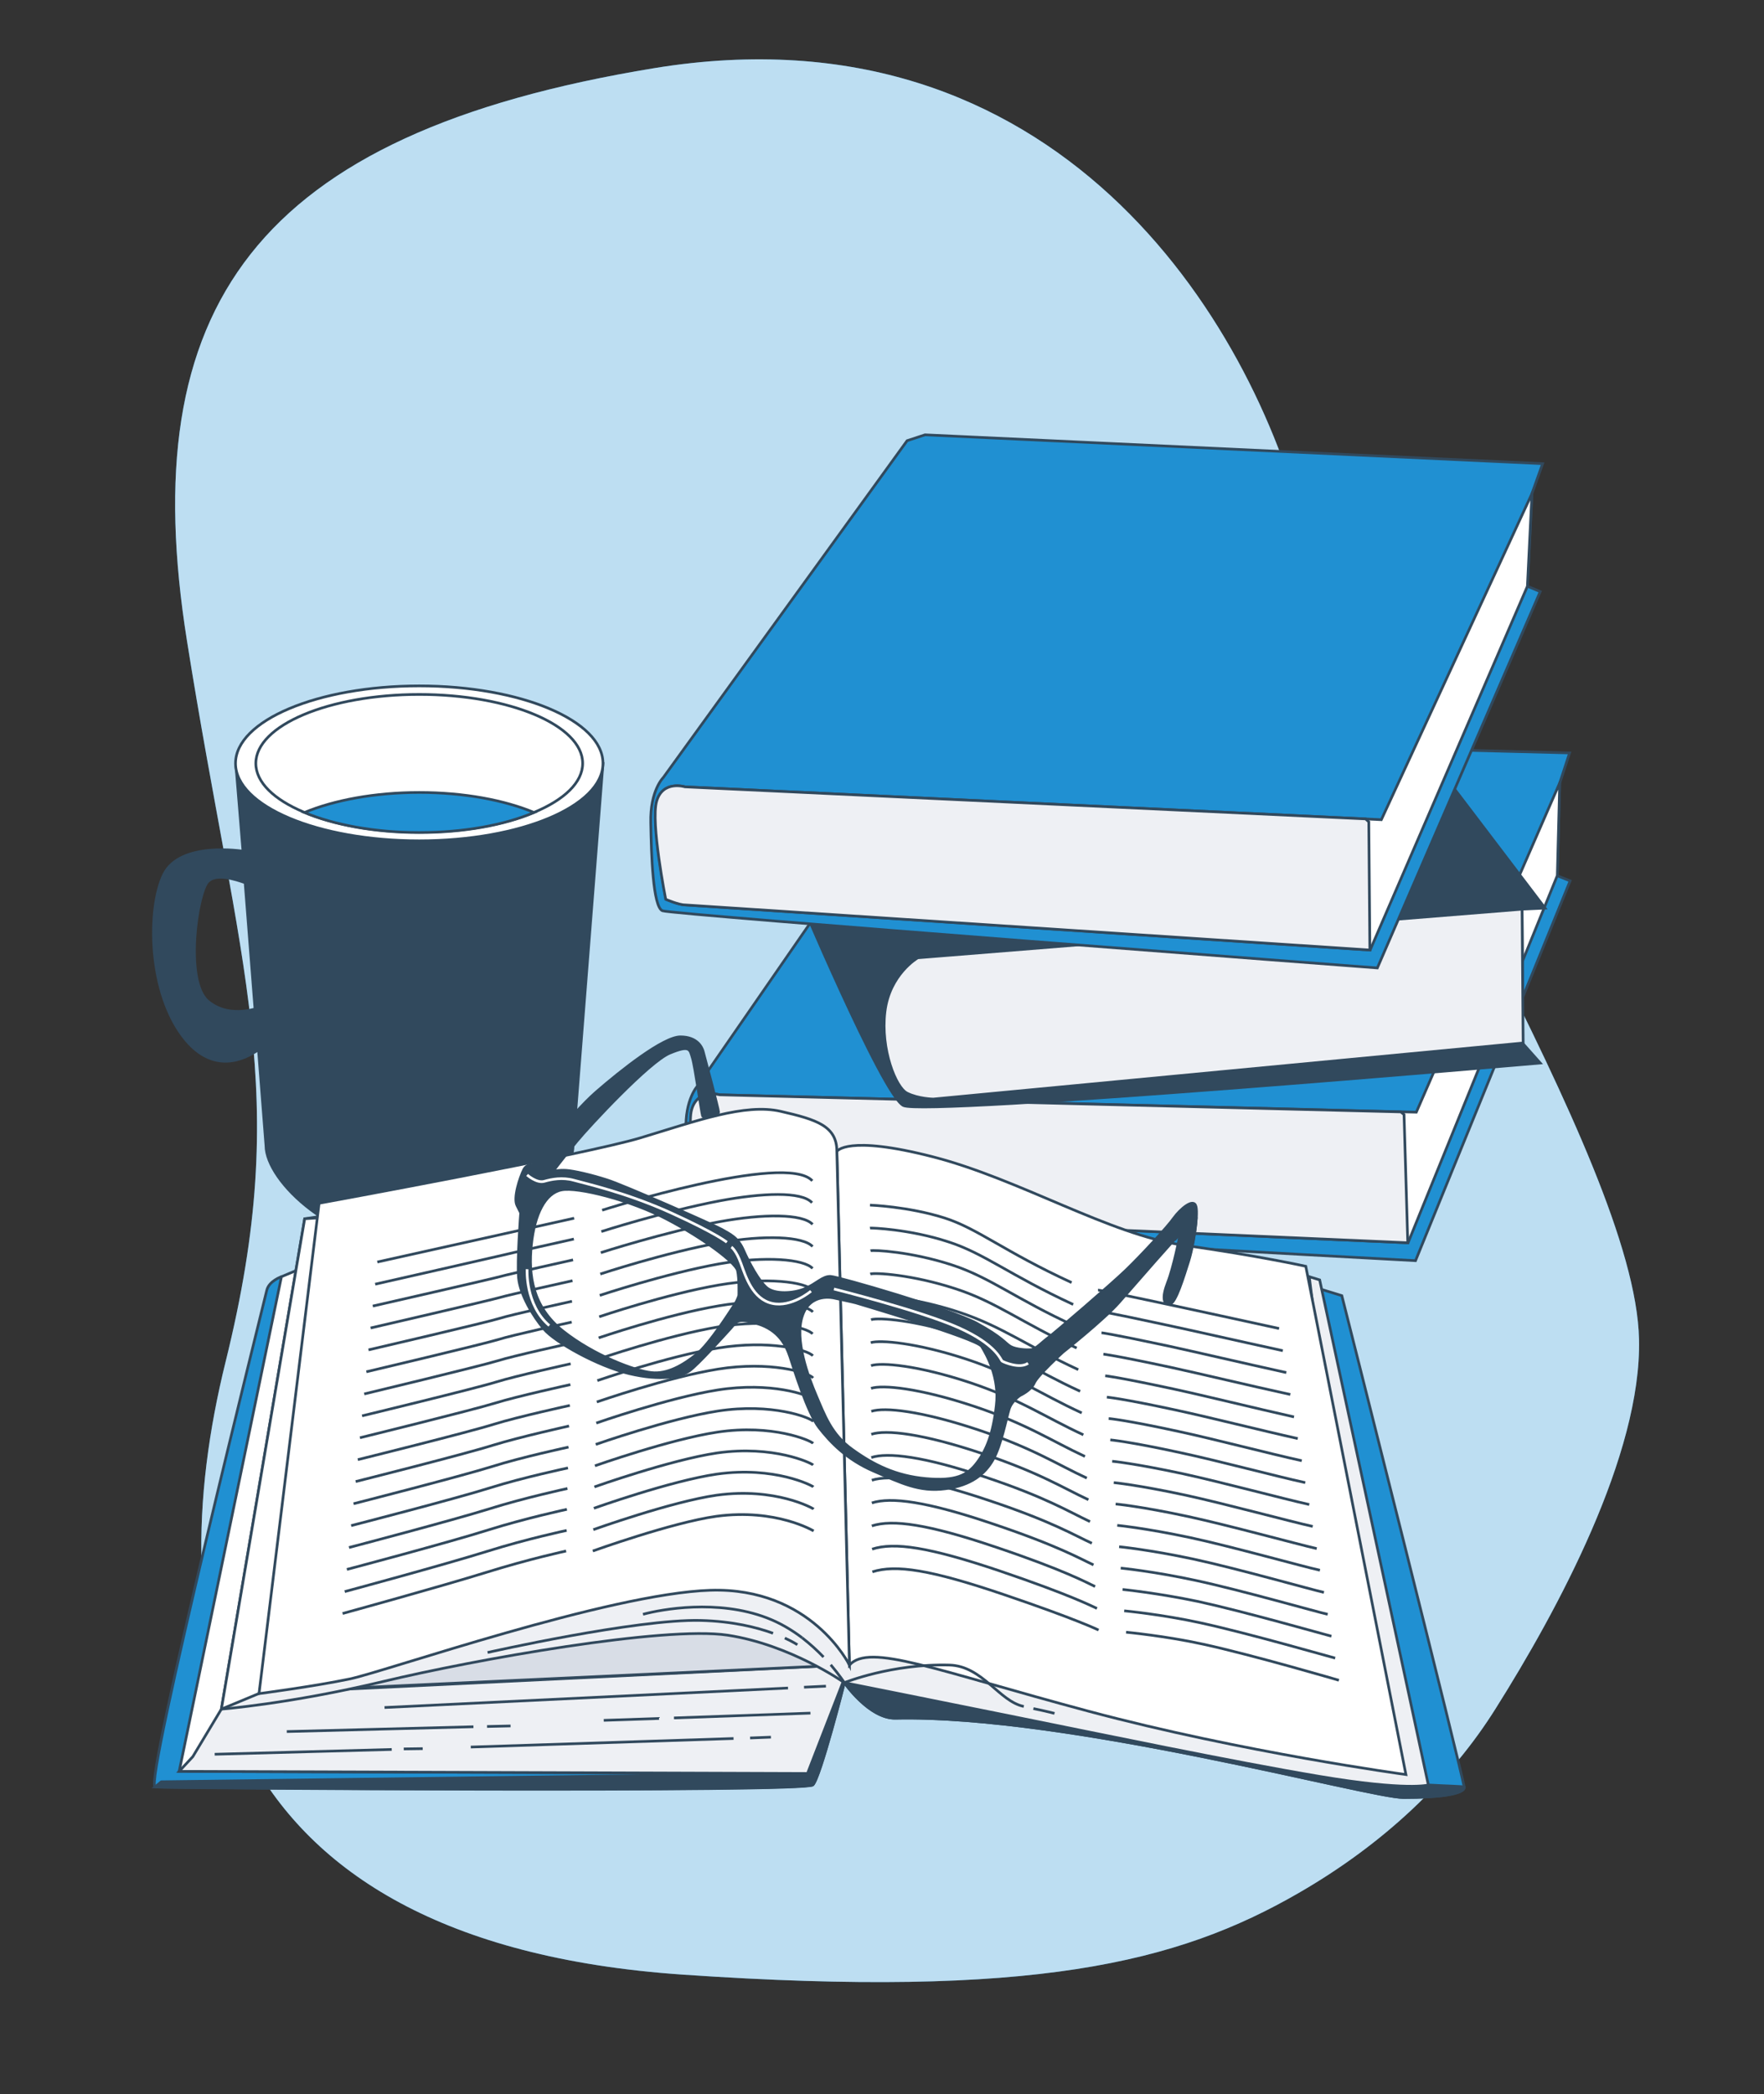 <?xml version="1.0" encoding="UTF-8"?> <svg xmlns="http://www.w3.org/2000/svg" xmlns:xlink="http://www.w3.org/1999/xlink" version="1.1" x="0px" y="0px" viewBox="0 0 660.6 784.1" style="enable-background:new 0 0 660.6 784.1;" xml:space="preserve"><rect x="0" y="0" width="660.6" height="784.1" fill="#333333" stroke="none"/> <style type="text/css"> .st0{fill:#2090D2;} .st1{opacity:0.7;fill:#FFFFFF;} .st2{fill:#31495D;stroke:#31495D;stroke-miterlimit:10;} .st3{fill:#FFFFFF;stroke:#31495D;stroke-miterlimit:10;} .st4{fill:#2090D2;stroke:#31495D;stroke-miterlimit:10;} .st5{fill:#EEF0F4;stroke:#31495D;stroke-miterlimit:10;} .st6{fill:#D8DDE6;stroke:#31495D;stroke-miterlimit:10;} .st7{fill:none;stroke:#31495D;stroke-miterlimit:10;} .st8{fill:none;stroke:#FFFFFF;stroke-miterlimit:10;} </style> <g id="Background_Simple"> </g> <g id="Mug"> </g> <g id="Books_2_1_"> </g> <g id="Book_1"> </g> <g id="Glasses"> <g> <path class="st0" d="M486.4,708.7c31.9-18.4,56.9-42.2,73.7-69c23.2-36.8,54.7-95.1,53.7-138.3c-1.5-68.3-105.3-221.9-125.1-302.1 C468.9,119,395.2,1,245.1,25.5C95,50.1,50.2,115.2,70,239.8s39.5,169,14.5,270S76.6,727,255.6,739.3 C386.7,748.3,440.9,735,486.4,708.7z"></path> <path class="st1" d="M486.4,708.7c31.9-18.4,56.9-42.2,73.7-69c23.2-36.8,54.7-95.1,53.7-138.3c-1.5-68.3-105.3-221.9-125.1-302.1 C468.9,119,395.2,1,245.1,25.5C95,50.1,50.2,115.2,70,239.8s39.5,169,14.5,270S76.6,727,255.6,739.3 C386.7,748.3,440.9,735,486.4,708.7z"></path> <path class="st2" d="M88.3,285.8l2.7,32.9c0,0-23.4-3.8-29.6,8.6c-6.2,12.4-6.2,44.9,8.3,62.2c10.5,12.4,21.6,7.3,27.1,3.5 l2.8,35.9c0,13.4,25.8,38.1,57.5,38.1c31.8,0,57.5-24.7,57.5-38.1l11.2-143H88.3z M77.9,374.9c-9-7.6-4.1-40.8,0-44.9 c3.1-3.1,10.3-0.8,13.9,0.5l3.7,47.3C90.9,379,83.6,379.7,77.9,374.9z"></path> <ellipse class="st3" cx="157" cy="285.8" rx="68.8" ry="29"></ellipse> <ellipse class="st3" cx="157" cy="285.8" rx="61.2" ry="25.8"></ellipse> <path class="st4" d="M114,304.2c11,4.6,26.2,7.5,43,7.5c16.8,0,31.9-2.8,43-7.5c-11-4.6-26.2-7.5-43-7.5 C140.3,296.7,125.1,299.6,114,304.2z"></path> <g> <path class="st4" d="M349.8,278.5l-88.5,128c0,0-4.9,5-4.4,17c0.5,12,1.5,31.6,5.1,32.9c3.6,1.3,268.1,15.6,268.1,15.6 l57.9-142.2l-4.8-1.9l0.9-34.7l3.7-11.3L356.4,276L349.8,278.5z"></path> <path class="st3" d="M269.6,409.9c0,0-8.3-2.4-10.5,5.6c-2.2,8,4.2,36.6,4.2,36.6s5,1.9,7.2,2c2.3,0,256.8,11.2,256.8,11.2 l55.9-137.5l0.9-34.7l-53.7,123.3L269.6,409.9z"></path> <path class="st5" d="M524.6,416.3l-255.1-6.4c0,0-8.3-2.4-10.5,5.6s4.2,36.6,4.2,36.6s5,1.9,7.2,2c2.3,0,256.8,11.2,256.8,11.2 l-1.4-48L524.6,416.3z"></path> </g> <path class="st2" d="M297.7,332.1c0,0,32.7,77.7,40.6,81.8S576.8,398,576.8,398l-6.5-7.3l-0.3-50.3l8.6-0.4L490.4,224l-199.2,14.5 c0,0-10.7,7.4-12.1,13.8c-1.4,6.4-1.1,16.1-1.1,16.1L297.7,332.1z"></path> <path class="st5" d="M570,340.4l-226.3,18.2c0,0-10.6,6.1-12.3,20.2c-1.7,14.1,4.1,28.5,8.3,30.5c4.2,2.1,9.8,2.2,9.8,2.2 l220.9-21L570,340.4z"></path> <path class="st4" d="M339.7,165l-91.3,126.1c0,0-5,4.9-4.7,16.9c0.2,12,0.8,31.6,4.4,33c3.6,1.4,267.7,21.4,267.7,21.4l61-140.9 l-4.8-2l1.7-34.7l4-11.2l-231.3-10.8L339.7,165z"></path> <path class="st3" d="M256.6,294.6c0,0-8.3-2.6-10.6,5.4c-2.3,7.9,3.4,36.7,3.4,36.7s4.9,2.1,7.2,2.1 c2.3,0.1,256.5,16.9,256.5,16.9L572,219.5l1.7-34.7l-56.4,122.1L256.6,294.6z"></path> <path class="st5" d="M511.4,306.6l-254.9-12c0,0-8.3-2.6-10.6,5.4c-2.3,7.9,3.4,36.7,3.4,36.7s4.9,2.1,7.2,2.1 c2.3,0.1,256.5,16.9,256.5,16.9l-0.4-48L511.4,306.6z"></path> <path class="st4" d="M316.2,630c0,0,9.3,13.5,19.1,13.3c65.1-1.4,177.3,29.7,190.3,29.7c13,0,22.7-1.2,22.7-3.9 s-45.8-184-45.8-184l-9.1-2.8l31.2,176.9c0,0-38.7-5.5-116.9-18.6c-78.2-13-75-24-84.4-22.1C313.8,620.6,316.2,630,316.2,630z"></path> <path class="st2" d="M534.9,668.3c-13.4-0.8-39.5-7.6-103.9-20.8c-64.4-13.2-112.7-21.2-112.7-21.2l-1.4,4.6 c2.2,2.9,10.2,12.6,18.5,12.4c65.1-1.4,177.3,29.7,190.3,29.7c13,0,22.7-1.2,22.7-3.9C548.3,668.8,541.6,668.7,534.9,668.3z"></path> <path class="st4" d="M105.4,478c0,0-4.7,1.6-5.5,5.1c-0.8,3.6-46.2,185.5-41.8,185.9c4.3,0.4,243.6,2,246.3-0.8 c2.8-2.8,11.8-38.3,11.8-38.3l-20.1,27.2l-207.7-5.1l24.9-169.8L105.4,478z"></path> <path class="st2" d="M304.4,668.3c2.8-2.8,11.8-38.3,11.8-38.3l-1.3,1.8L302.4,664l-242,3.1l-2.4,2 C62.4,669.5,301.6,671.1,304.4,668.3z"></path> <polygon class="st3" points="110.9,475.7 105.4,478 67.1,663.2 302.4,664 318.2,623.3 97.1,634 117.6,475.3 "></polygon> <polygon class="st5" points="82.9,639.9 72.2,657.7 67.1,663.2 302.4,664 318.2,623.3 97.1,634 "></polygon> <polygon class="st6" points="318.2,623.3 318.2,587 128.3,607.9 114.1,632.8 "></polygon> <path class="st5" d="M119.6,455.5l-5.5,0.8L82.9,639.9c0,0,25.7-2,60.4-10.3c34.7-8.3,105.4-20.9,129.1-17.4 c23.7,3.6,43.8,17.8,43.8,17.8s29.6,5.9,62.7,12.6c33.2,6.7,82.5,17,115.3,22.5c32.8,5.5,40.7,3.2,40.7,3.2l-40.7-189.1l-3.9-1.2 L512,649.3c0,0-136.9-37.8-155.1-37.8c-18.2,0-28-19.3-64.3-26.5c-36.3-7.1-77,7.1-111.3,13s-63.6,15.8-63.6,15.8l9.1-158.3H119.6 z"></path> <polygon class="st3" points="97.1,634 82.9,639.9 114.1,456.3 126.7,455.5 "></polygon> <g> <path class="st3" d="M313.4,431.1c0,0,3.6-6.3,35.9,2c32.4,8.3,66.3,29.2,93.9,33.1c27.6,3.9,45.8,7.9,45.8,7.9l37.5,190.3 c0,0-61.2-8.3-118.8-23.7c-57.6-15.4-82.1-25.6-89.6-17.3L313.4,431.1z"></path> <g> <g> <path class="st7" d="M411.2,483c0,0,2,0,67.8,14.4"></path> <path class="st7" d="M411.9,491c0,0,1.8,0.1,24.5,5c10.4,2.2,25.6,5.7,44,9.7"></path> <path class="st7" d="M412.5,499c0,0,2.7,0.2,24.8,4.9c11,2.4,27.2,6.2,44.4,10"></path> <path class="st7" d="M413.2,507c0,0,3.6,0.3,25.1,4.9c11.5,2.5,28.9,6.7,44.9,10.2"></path> <path class="st7" d="M413.9,515.1c0,0,4.4,0.4,25.4,4.9c12,2.6,30.6,7.2,45.3,10.5"></path> <path class="st7" d="M414.5,523.1c0,0,5.3,0.4,25.7,4.8c12.6,2.7,32.3,7.7,45.8,10.7"></path> <path class="st7" d="M415.2,531.1c0,0,6.2,0.5,26,4.8c13.1,2.8,34,8.3,46.3,11"></path> <path class="st7" d="M415.8,539.1c0,0,7,0.6,26.3,4.8c13.6,2.9,35.7,8.8,46.7,11.2"></path> <path class="st7" d="M416.5,547.1c0,0,7.9,0.7,26.6,4.7c14.2,3.1,37.3,9.3,47.2,11.5"></path> <path class="st7" d="M417.1,555.1c0,0,8.7,0.8,26.9,4.7c14.7,3.2,39,9.8,47.6,11.7"></path> <path class="st7" d="M417.8,563.1c0,0,9.6,0.9,27.2,4.7c15.2,3.3,40.7,10.3,48.1,12"></path> <path class="st7" d="M418.4,571.1c0,0,10.5,1,27.4,4.6c15.8,3.4,42.4,10.9,48.5,12.2"></path> <path class="st7" d="M419.1,579.1c0,0,11.3,1.1,27.7,4.6c16.3,3.5,44.1,11.4,49,12.5"></path> <path class="st7" d="M419.7,587.1c0,0,12.2,1.2,28,4.6c16.8,3.6,45.8,11.9,49.5,12.7"></path> <path class="st7" d="M420.4,595.1c0,0,13,1.3,28.3,4.5c17.4,3.8,47.5,12.4,49.9,13"></path> <path class="st7" d="M421,603.1c0,0,13.9,1.3,28.6,4.5c17.9,3.9,49.1,12.9,50.4,13.2"></path> <path class="st7" d="M421.7,611.1c0,0,14.8,1.4,28.9,4.5c18.4,4,50.8,13.5,50.8,13.5"></path> </g> <g> <path class="st7" d="M325.8,451.2c0,0,14.3,0.5,27.9,4.8c12.5,4,22.2,12.5,47.6,24.2"></path> <path class="st7" d="M401.9,488.4c-23.8-11-33.4-19.2-46.9-23.5c-14.4-4.7-28.6-5.2-29.2-5.1"></path> <path class="st7" d="M402.6,496.5c-22.3-10.2-31.7-18.2-46.1-22.9c-15.3-5-29.4-5.7-30.5-5.3"></path> <path class="st7" d="M403.2,504.7c-20.7-9.5-30-17.2-45.4-22.2c-16.2-5.3-30.2-6.1-31.9-5.5"></path> <path class="st7" d="M403.8,512.8c-19.1-8.8-28.4-16.1-44.6-21.5c-17-5.6-31-6.5-33.2-5.8"></path> <path class="st7" d="M404.5,520.9c-17.5-8-26.7-15.1-43.8-20.8c-17.9-5.9-31.8-6.9-34.5-6"></path> <path class="st7" d="M405.1,529c-15.9-7.3-25-14.1-43.1-20.1c-18.8-6.2-32.5-7.3-35.9-6.2"></path> <path class="st7" d="M405.7,537.2c-14.3-6.6-23.3-13.1-42.3-19.5c-19.6-6.5-33.3-7.7-37.2-6.4"></path> <path class="st7" d="M406.3,545.3c-12.7-5.9-21.6-12.1-41.6-18.8c-20.5-6.8-34.1-8.1-38.5-6.7"></path> <path class="st7" d="M407,553.4c-11.1-5.1-19.9-11.1-40.8-18.1c-21.4-7.1-34.9-8.5-39.9-6.9"></path> <path class="st7" d="M407.6,561.5c-9.5-4.4-18.2-10.1-40.1-17.4c-22.2-7.4-35.7-8.9-41.2-7.1"></path> <path class="st7" d="M408.2,569.7c-7.9-3.7-16.5-9.1-39.3-16.7c-23.1-7.8-36.5-9.3-42.6-7.3"></path> <path class="st7" d="M408.9,577.8c-6.4-2.9-14.8-8.1-38.5-16c-24-8.1-37.2-9.7-43.9-7.6"></path> <path class="st7" d="M409.5,585.9c-4.8-2.2-13.1-7.1-37.8-15.4c-24.8-8.4-38-10.1-45.2-7.8"></path> <path class="st7" d="M410.1,594c-3.2-1.5-11.5-6.1-37-14.7c-25.7-8.7-38.8-10.5-46.6-8"></path> <path class="st7" d="M410.8,602.2c-1.6-0.7-9.8-5-36.3-14c-26.6-9-39.6-10.9-47.9-8.2"></path> <path class="st7" d="M411.4,610.3c0,0-8.1-4-35.5-13.3c-27.4-9.3-40.4-11.3-49.2-8.5"></path> </g> </g> </g> <g> <path class="st3" d="M313.4,431.1l4.7,192.3c0,0-14.2-29.2-52.1-28c-37.9,1.2-121.6,30.4-135,33.2c-13.4,2.8-34,5.5-34,5.5 l22.5-183.6c0,0,99.5-18.2,120.4-24.5c20.9-6.3,39.1-13,52.5-9.9C305.9,419.2,313.4,421.6,313.4,431.1z"></path> <g> <g> <line class="st7" x1="141.3" y1="472.5" x2="215" y2="456.1"></line> <path class="st7" d="M140.5,480.8c0,0,46.8-10.6,47.9-10.9c1-0.3,26.5-6,26.5-6"></path> <path class="st7" d="M139.6,489c0,0,46.1-10.5,48.3-11.2c2-0.6,26.7-6.1,26.7-6.1"></path> <path class="st7" d="M138.8,497.2c0,0,45.4-10.5,48.7-11.5c3-0.9,26.9-6.2,26.9-6.2"></path> <path class="st7" d="M138,505.4c0,0,44.7-10.4,49.1-11.8c4-1.3,27.1-6.4,27.1-6.4"></path> <path class="st7" d="M137.2,513.6c0,0,44-10.4,49.5-12.1c5-1.6,27.4-6.5,27.4-6.5"></path> <path class="st7" d="M136.4,521.9c0,0,43.3-10.4,49.9-12.4c6-1.9,27.6-6.6,27.6-6.6"></path> <path class="st7" d="M135.6,530.1c0,0,42.6-10.3,50.3-12.7c7-2.2,27.8-6.8,27.8-6.8"></path> <path class="st7" d="M134.8,538.3c0,0,41.9-10.3,50.7-13c8-2.5,28.1-6.9,28.1-6.9"></path> <path class="st7" d="M134,546.5c0,0,41.2-10.2,51.1-13.3c9-2.8,28.3-7,28.3-7"></path> <path class="st7" d="M133.2,554.7c0,0,40.6-10.2,51.4-13.6c10-3.1,28.5-7.2,28.5-7.2"></path> <path class="st7" d="M132.4,563c0,0,39.9-10.2,51.8-13.9c11-3.5,28.7-7.3,28.7-7.3"></path> <path class="st7" d="M131.5,571.2c0,0,39.2-10.1,52.2-14.2c12-3.8,29-7.4,29-7.4"></path> <path class="st7" d="M130.7,579.4c0,0,38.5-10.1,52.6-14.5c13-4.1,29.2-7.6,29.2-7.6"></path> <path class="st7" d="M129.9,587.6c0,0,37.8-10,53-14.8c14-4.4,29.4-7.7,29.4-7.7"></path> <path class="st7" d="M129.1,595.9c0,0,37.1-10,53.4-15.1c15-4.7,29.7-7.8,29.7-7.8"></path> <path class="st7" d="M128.3,604.1c0,0,36.4-10,53.8-15.4c16-5,29.9-8,29.9-8"></path> </g> <g> <path class="st7" d="M225.5,453.1c0,0,68.8-21.9,78.7-11"></path> <path class="st7" d="M225.2,461.1c0,0,23.3-7.5,44.3-11.5c16-3,30.7-3.6,34.6,0.7"></path> <path class="st7" d="M225,469c0,0,23.8-7.7,44.5-11.6c16.4-3,31.1-3,34.8,1"></path> <path class="st7" d="M224.8,477c0,0,24.2-8,44.6-11.7c16.9-3,31.4-2.4,34.9,1.4"></path> <path class="st7" d="M224.6,485c0,0,24.6-8.2,44.7-11.8c17.3-3,31.8-1.8,35,1.7"></path> <path class="st7" d="M224.4,493c0,0,25-8.5,44.9-11.9c17.7-3,32.2-1.2,35.1,2"></path> <path class="st7" d="M224.2,500.9c0,0,25.4-8.7,45-12c18.1-3.1,32.6-0.6,35.2,2.3"></path> <path class="st7" d="M223.9,508.9c0,0,25.9-8.9,45.1-12.1c18.6-3.1,33,0,35.3,2.6"></path> <path class="st7" d="M223.7,516.9c0,0,26.3-9.1,45.3-12.2c19-3.1,33.3,0.6,35.4,2.9"></path> <path class="st7" d="M223.5,524.9c0,0,26.7-9.3,45.4-12.3c19.4-3.1,33.7,1.2,35.6,3.3"></path> <path class="st7" d="M223.3,532.8c0,0,27.1-9.5,45.5-12.4c19.8-3.1,34.1,1.8,35.7,3.6"></path> <path class="st7" d="M223.1,540.8c0,0,27.6-9.7,45.7-12.5c20.3-3.1,34.5,2.4,35.8,3.9"></path> <path class="st7" d="M222.8,548.8c0,0,28-9.9,45.8-12.6c20.7-3.1,34.9,3.1,35.9,4.2"></path> <path class="st7" d="M222.6,556.7c0,0,28.4-10.1,45.9-12.7c21.1-3,35.2,3.7,36,4.5"></path> <path class="st7" d="M222.4,564.7c0,0,28.8-10.3,46.1-12.8c21.6-3,35.6,4.3,36.1,4.8"></path> <path class="st7" d="M222.2,572.7c0,0,29.3-10.5,46.2-12.9c22-3,36,4.9,36.3,5.2"></path> <path class="st7" d="M222,580.7c0,0,29.7-10.7,46.3-13c22.4-3,36.4,5.5,36.4,5.5"></path> </g> </g> </g> <path class="st7" d="M387,639.7c4.9,1,7.9,1.8,7.9,1.8"></path> <path class="st7" d="M311.1,623.3c3.3,3.9,5.1,6.7,5.1,6.7s17.8-7.2,39.4-6.6c12.4,0.4,18.5,13.6,27.8,15.5"></path> <path class="st7" d="M300.4,613.2c3.1,2.4,5.8,4.9,8,7.2"></path> <path class="st7" d="M240.8,604.4c7-1.9,27.9-5.7,46.3,1.3c5,1.9,9.5,4.6,13.3,7.5"></path> <path class="st7" d="M289.5,611.5c-6.1-2.2-15.1-4.5-27.1-4.8c-24-0.6-79.8,12-79.8,12"></path> <path class="st7" d="M298.6,615.8c0,0-1.6-1.1-4.7-2.5"></path> <g> <line class="st7" x1="295.1" y1="632" x2="144" y2="639.3"></line> <line class="st7" x1="309.3" y1="631.3" x2="301.1" y2="631.7"></line> <line class="st7" x1="182.4" y1="646.4" x2="191.2" y2="646.2"></line> <line class="st7" x1="107.4" y1="648.3" x2="177.3" y2="646.5"></line> <line class="st7" x1="280.9" y1="650.7" x2="288.7" y2="650.4"></line> <line class="st7" x1="176.3" y1="654.1" x2="274.7" y2="650.9"></line> <line class="st7" x1="246.8" y1="643.4" x2="226.1" y2="644.1"></line> <line class="st7" x1="303.5" y1="641.4" x2="252.4" y2="643.2"></line> <line class="st7" x1="151.2" y1="654.8" x2="158.3" y2="654.7"></line> <line class="st7" x1="80.4" y1="656.8" x2="146.7" y2="655"></line> </g> <path class="st2" d="M199.2,436.3c0,0,14.7-19.3,24-27.4c9.3-8.1,25.2-20.7,31.6-20.7c6.4,0,8.1,4,8.5,5.4 c0.4,1.4,5.8,21.7,5.8,22.8c0,1-5.6,2.6-6,1.4c-0.4-1.2-2.8-18.5-3.8-21.7c-1-3.2-0.8-5-8.5-1.8c-7.7,3.2-30.2,27.4-34.8,33 c-4.6,5.6-9.1,11.5-9.1,11.5S201.4,436.3,199.2,436.3z"></path> <path class="st3" d="M448,456c-0.5-0.7-1.1-1.5-1.5-1.6c-0.7-0.2-5.4,7.8-6.6,9.8c1.3-1.5,2.2-2.3,2.2-2.2 c0,0.6-2.4,12.5-4.6,18.1c-2.2,5.6-1.6,8.3,0.6,8.1c2.2-0.2,5.2-10.3,7-15.9C446.4,468.2,447.7,461,448,456z"></path> <path class="st2" d="M447.9,451.8c-0.8-3.6-6,1-8.3,4.2c-2.2,3.2-12.3,14.1-17.9,19.5c-5.6,5.4-26.8,23.6-29,25.2 c-2.2,1.6-4.8,4.4-6.4,4.6c-1.6,0.2-5.8,0-7.9-1.2c-2-1.2-3-3.4-12.7-8.7c-9.7-5.2-51.5-17.3-54.6-17.5c-3-0.2-5.4,2.8-9.7,4.6 c-4.2,1.8-11.3,2.2-14.3-0.4c-3-2.6-6.6-9.3-8.7-14.1s-5.2-6-8.1-7.7c-2.8-1.6-36.6-16.5-42.9-18.5c-6.2-2-12.5-3.4-15.3-3.6 c-2.8-0.2-5.4,0.4-5.4,0.4s-0.4,0.6-2-0.6s-6.8-3.4-8.5-0.2c-1.6,3.2-4,10.7-2.6,13.5c1.4,2.8,1.4,2.8,1.4,2.8s-1.4,18.1-0.8,24.4 c0.6,6.2,5.4,14.3,9.5,19.1c4,4.8,20.1,13.9,32,16.7c11.9,2.8,19.1,1.2,22.4-1c3.2-2.2,13.1-13.3,15.5-15.9 c2.4-2.6,2.2-4.2,10.1-1.8c7.9,2.4,10.7,8.1,12.1,12.3c1.4,4.2,6.6,21.1,10.9,26.6c4.2,5.4,10.3,11.9,20.5,16.3s17.1,7.9,26.8,6.6 c9.7-1.2,14.9-5.6,17.9-10.9c3-5.2,5-15.7,6-18.9s4.2-5.2,4.2-5.2s4-1.8,5.2-4.6c1.2-2.8,10.7-11.5,10.7-11.5s15.3-12.1,21.1-18.7 c5.8-6.6,22.8-26.2,22.8-25.6c0,0.6-2.4,12.5-4.6,18.1c-2.2,5.6-1.6,8.3,0.6,8.1c2.2-0.2,5.2-10.3,7-15.9 C446.8,466.7,448.7,455.4,447.9,451.8z M276.7,485c0,0-0.4,1.6-1.6,3.4c-1.2,1.8-9.3,14.7-14.3,18.7c-5,4-10.9,7.5-16.9,6.8 c-6-0.6-21.5-6.4-33-15.5c-11.5-9.1-13.1-20.9-11.9-32.4c1.2-11.5,5.2-19.3,11.3-20.5c6-1.2,26,3.8,39.7,11.1 c13.7,7.2,25.4,16.1,26.2,19.1C276.9,478.8,276.7,485,276.7,485z M373.1,526.3c-1.2,10.5-3.6,16.5-7.2,21.3s-7.9,7-19.1,6 c-11.3-1-19.7-5.2-27.6-10.9c-7.9-5.6-10.5-13.1-13.5-20.1c-3-7-8.3-21.1-5.2-30c3-8.9,11.9-6.6,11.9-6.6s7.5,1.6,8.1,1.8 c0.6,0.2,45.1,13.3,47.1,16.3C369.5,507.2,374.4,515.8,373.1,526.3z"></path> <path class="st8" d="M273.9,466.9c0,0,1.8,1.2,3.6,6.2c1.8,5,4.4,13.3,11.7,14.9c7.2,1.6,14.5-4.6,14.5-4.6"></path> <path class="st8" d="M312.3,482.6c0,0,32.4,8.1,46.7,14.5c14.3,6.4,15.7,12.1,16.3,12.5c0.6,0.4,6.6,3,9.7,0.8"></path> <path class="st8" d="M197.4,439.9c0,0,3.6,3.2,6.4,2.4c2.8-0.8,6.8-1.6,11.1-0.4c4.2,1.2,19.7,4.6,36.6,12.3 c16.9,7.7,20.7,10.9,20.7,10.9"></path> <path class="st8" d="M197.4,475.2c0,0-0.8,13.3,8.3,21.1"></path> </g> </g> </svg> 